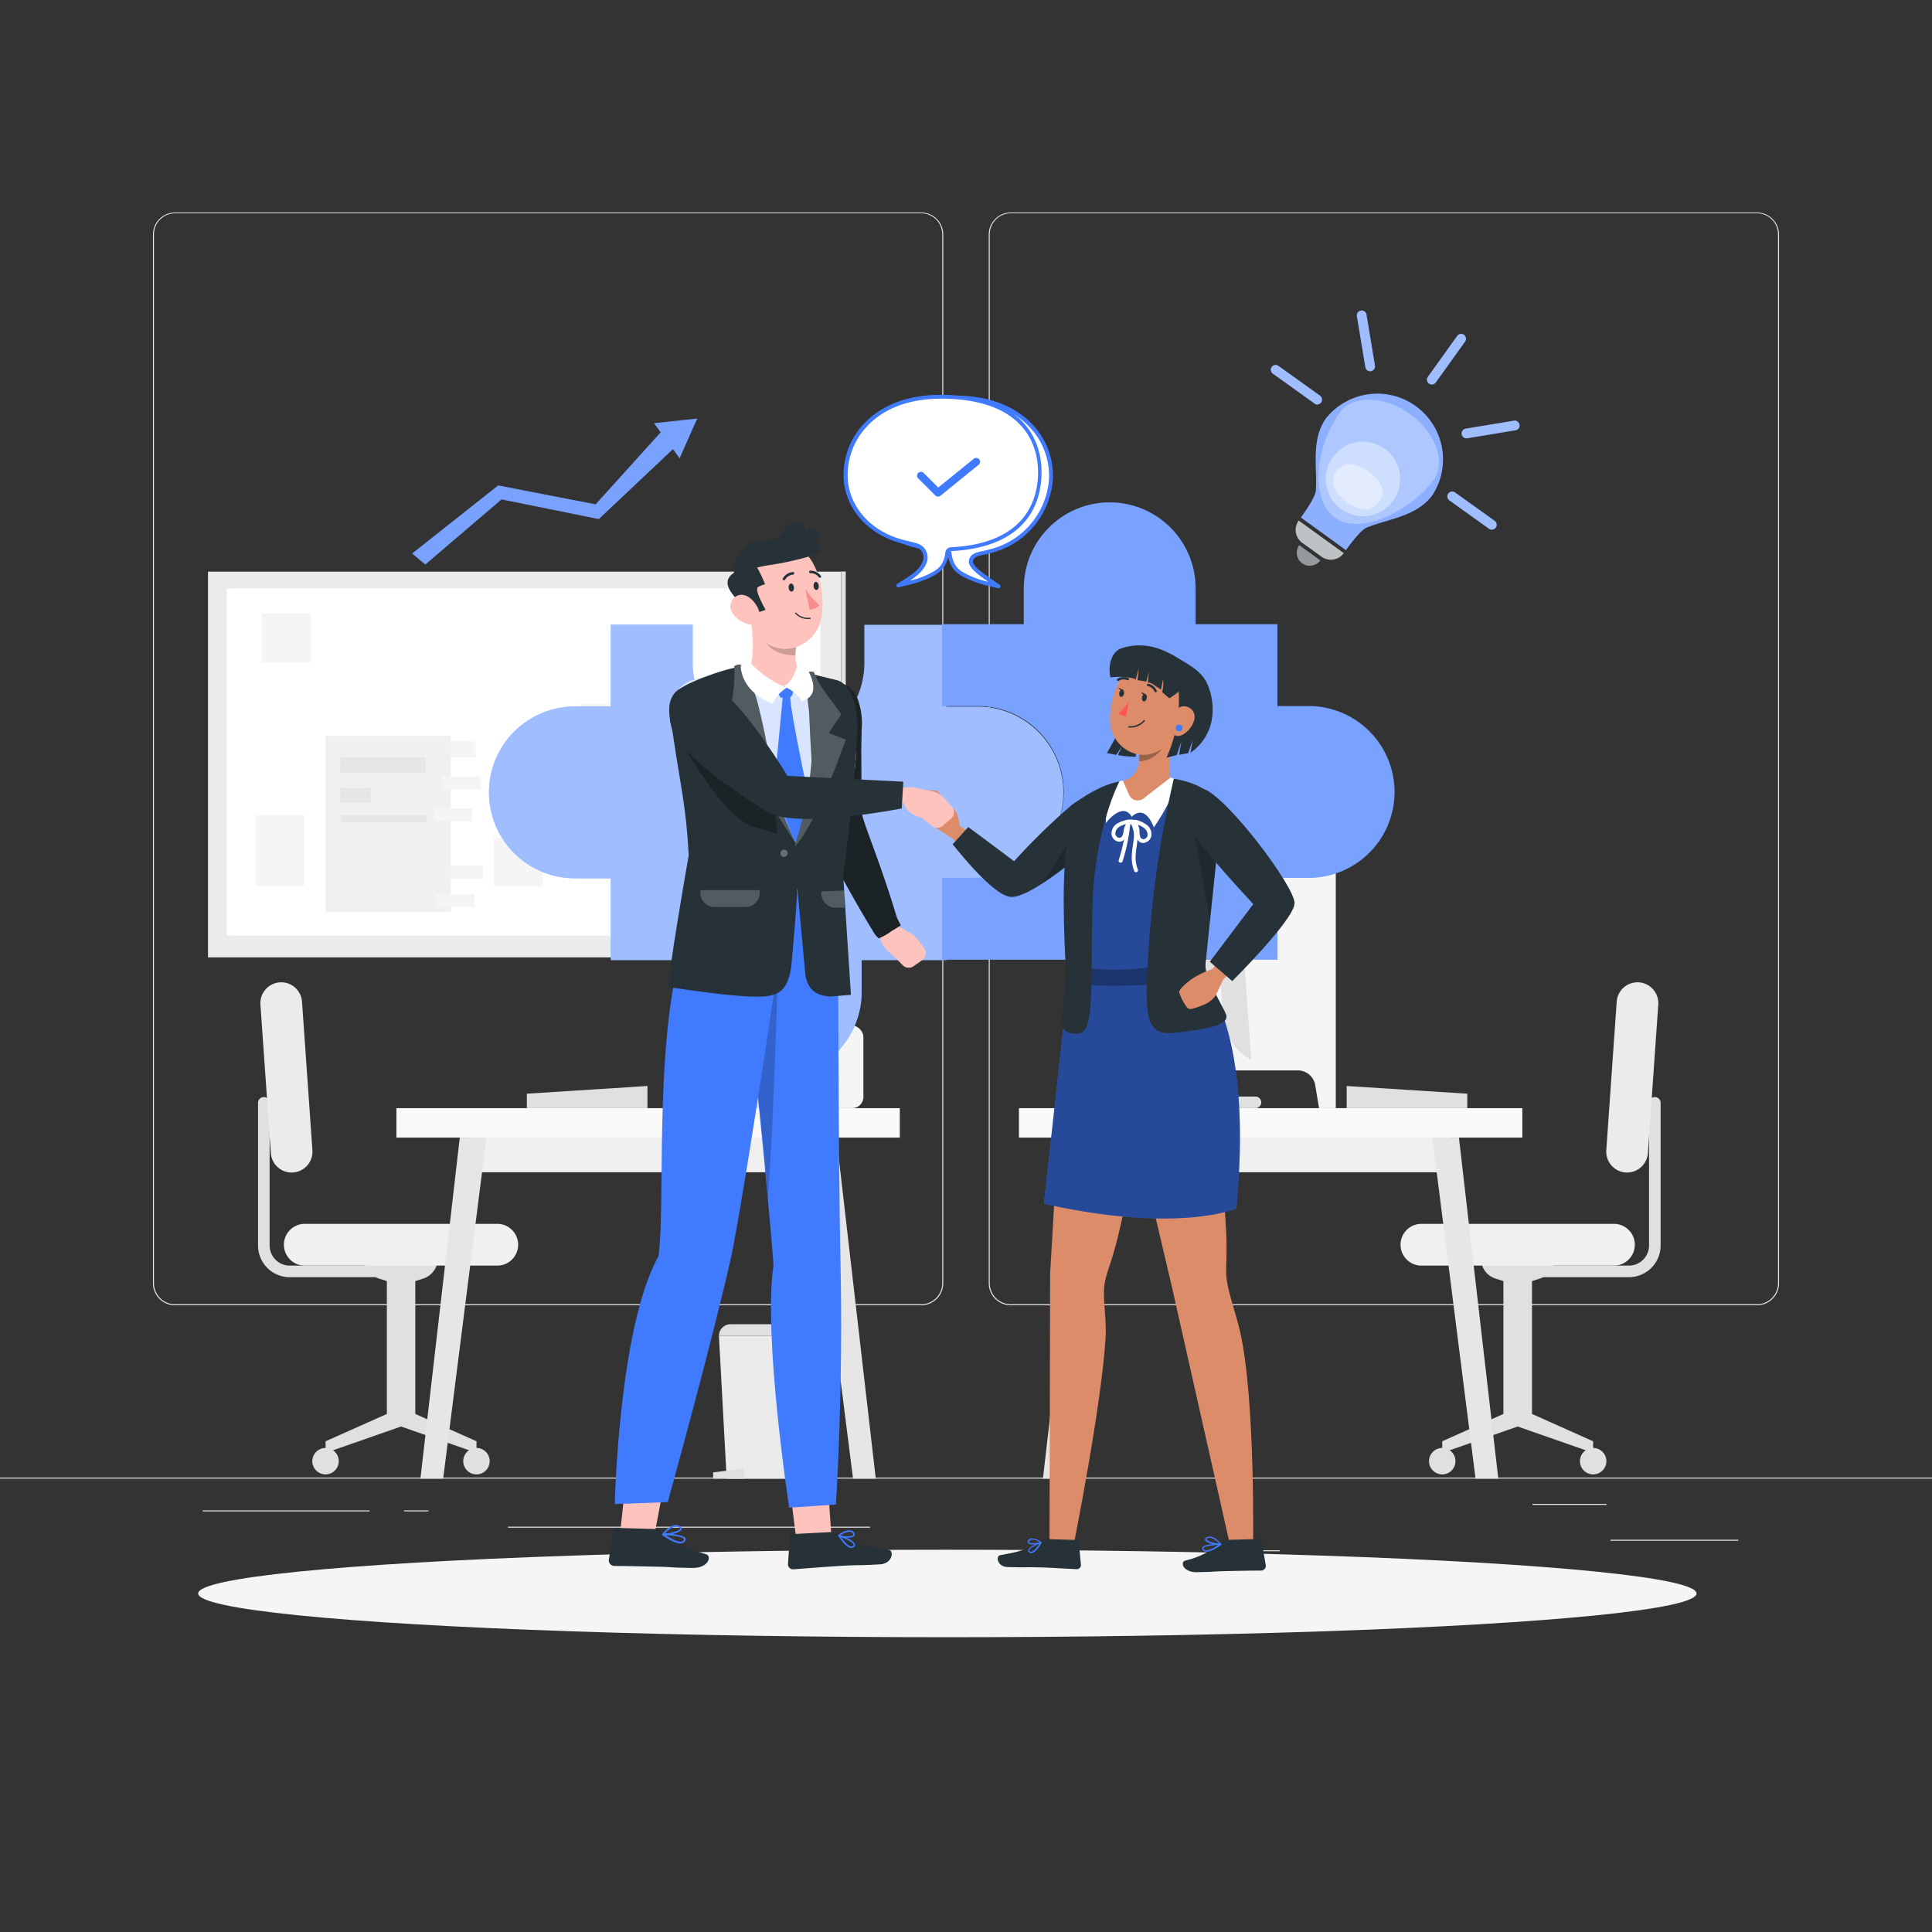 <svg xmlns="http://www.w3.org/2000/svg" viewBox="0 0 500 500"><rect x="0" y="0" width="500" height="500" fill="#333333" stroke="none"/><g id="freepik--background-complete--inject-804"><rect x="416.78" y="398.49" width="33.12" height="0.25" style="fill:#ebebeb"></rect><rect x="322.53" y="401.21" width="8.69" height="0.25" style="fill:#ebebeb"></rect><rect x="396.59" y="389.21" width="19.19" height="0.25" style="fill:#ebebeb"></rect><rect x="52.46" y="390.89" width="43.19" height="0.25" style="fill:#ebebeb"></rect><rect x="104.56" y="390.89" width="6.33" height="0.25" style="fill:#ebebeb"></rect><rect x="131.47" y="395.11" width="93.68" height="0.25" style="fill:#ebebeb"></rect><path d="M238.4,337.8H45.3a5.71,5.71,0,0,1-5.71-5.71V60.66A5.71,5.71,0,0,1,45.3,55H238.4a5.71,5.71,0,0,1,5.71,5.71V332.09A5.71,5.71,0,0,1,238.4,337.8ZM45.3,55.2a5.47,5.47,0,0,0-5.46,5.46V332.09a5.47,5.47,0,0,0,5.46,5.46H238.4a5.47,5.47,0,0,0,5.46-5.46V60.66a5.47,5.47,0,0,0-5.46-5.46Z" style="fill:#ebebeb"></path><path d="M454.7,337.8H261.6a5.71,5.71,0,0,1-5.71-5.71V60.66A5.71,5.71,0,0,1,261.6,55H454.7a5.71,5.71,0,0,1,5.71,5.71V332.09A5.71,5.71,0,0,1,454.7,337.8ZM261.6,55.2a5.47,5.47,0,0,0-5.46,5.46V332.09a5.47,5.47,0,0,0,5.46,5.46H454.7a5.47,5.47,0,0,0,5.46-5.46V60.66a5.47,5.47,0,0,0-5.46-5.46Z" style="fill:#ebebeb"></path><rect y="382.4" width="500" height="0.25" style="fill:#ebebeb"></rect><path d="M396.3,330.54h25.25a8.21,8.21,0,0,0,8.22-8.21V285.42a1.5,1.5,0,0,0-1.5-1.5h0a1.5,1.5,0,0,0-1.5,1.5v36.91a5.22,5.22,0,0,1-5.22,5.21H396.3Z" style="fill:#e0e0e0"></path><path d="M389.08,365.93V331.55l-2-.64a5.45,5.45,0,0,1-3.82-5.2H402.3a5.45,5.45,0,0,1-3.82,5.2l-2,.64v34.38L412.3,373v3l-19.53-6.82L373.25,376v-3Z" style="fill:#e0e0e0"></path><path d="M367.87,327.54h49.81a5.41,5.41,0,0,0,5.41-5.4h0a5.41,5.41,0,0,0-5.41-5.41H367.87a5.41,5.41,0,0,0-5.41,5.41h0A5.41,5.41,0,0,0,367.87,327.54Z" style="fill:#f0f0f0"></path><path d="M426.47,298.41,429.16,260a5.41,5.41,0,0,0-5-5.77h0a5.4,5.4,0,0,0-5.76,5l-2.69,38.44a5.4,5.4,0,0,0,5,5.77h0A5.41,5.41,0,0,0,426.47,298.41Z" style="fill:#ebebeb"></path><path d="M408.89,378.15a3.42,3.42,0,1,0,3.41-3.42A3.42,3.42,0,0,0,408.89,378.15Z" style="fill:#e0e0e0"></path><path d="M369.83,378.15a3.42,3.42,0,1,0,3.42-3.42A3.42,3.42,0,0,0,369.83,378.15Z" style="fill:#e0e0e0"></path><path d="M100.26,330.54H75a8.21,8.21,0,0,1-8.22-8.21V285.42a1.5,1.5,0,0,1,1.5-1.5h0a1.5,1.5,0,0,1,1.5,1.5v36.91A5.22,5.22,0,0,0,75,327.54h25.25Z" style="fill:#e0e0e0"></path><path d="M107.48,365.93V331.55l2-.64a5.45,5.45,0,0,0,3.82-5.2h-19a5.45,5.45,0,0,0,3.82,5.2l2,.64v34.38L84.26,373v3l19.53-6.82L123.32,376v-3Z" style="fill:#e0e0e0"></path><path d="M128.69,327.54H78.88a5.41,5.41,0,0,1-5.41-5.4h0a5.41,5.41,0,0,1,5.41-5.41h49.81a5.41,5.41,0,0,1,5.41,5.41h0A5.41,5.41,0,0,1,128.69,327.54Z" style="fill:#f0f0f0"></path><path d="M70.09,298.41,67.4,260a5.41,5.41,0,0,1,5-5.77h0a5.4,5.4,0,0,1,5.76,5l2.69,38.44a5.4,5.4,0,0,1-5,5.77h0A5.41,5.41,0,0,1,70.09,298.41Z" style="fill:#ebebeb"></path><path d="M87.67,378.15a3.42,3.42,0,1,1-3.41-3.42A3.42,3.42,0,0,1,87.67,378.15Z" style="fill:#e0e0e0"></path><path d="M126.73,378.15a3.42,3.42,0,1,1-3.41-3.42A3.42,3.42,0,0,1,126.73,378.15Z" style="fill:#e0e0e0"></path><polygon points="207.57 382.69 188.06 382.69 186.06 345.71 209.57 345.71 207.57 382.69" style="fill:#ebebeb"></polygon><polygon points="192.56 382.69 184.56 382.69 184.56 381.05 192.56 380.05 192.56 382.69" style="fill:#e0e0e0"></polygon><path d="M189,342.71h17.56a3,3,0,0,1,3,3v0a0,0,0,0,1,0,0H186.06a0,0,0,0,1,0,0v0a3,3,0,0,1,3-3Z" style="fill:#e0e0e0"></path><polygon points="167.56 286.79 136.35 286.79 136.35 283.05 167.56 281.05 167.56 286.79" style="fill:#e0e0e0"></polygon><rect x="121.4" y="290.6" width="92.33" height="12.78" style="fill:#f0f0f0"></rect><rect x="102.59" y="286.79" width="130.28" height="7.62" style="fill:#fafafa"></rect><polygon points="220.77 382.69 226.65 382.69 216.47 294.41 209.57 294.41 220.77 382.69" style="fill:#e6e6e6"></polygon><polygon points="125.89 294.41 118.99 294.41 108.8 382.69 114.69 382.69 125.89 294.41" style="fill:#e6e6e6"></polygon><path d="M199.18,284.89q-4-19.87-8-39.74c-.39-1.9-3.28-1.09-2.9.79l7.62,37.85H179.4a1.5,1.5,0,0,0,0,3h18.33A1.53,1.53,0,0,0,199.18,284.89Z" style="fill:#e0e0e0"></path><path d="M180.5,274.23h0l5.14-73.49h0a13.65,13.65,0,0,1,5.67,12.06l-3.51,50.28A13.67,13.67,0,0,1,180.5,274.23Z" style="fill:#fafafa"></path><rect x="209.29" y="265.43" width="14.16" height="21.36" rx="2.9" style="fill:#f5f5f5"></rect><path d="M214.89,257.47c-2.21,0-4,.55-4,1.23s1.8-.24,4-.24c.29,0,.57,0,.85,0v4.85H217v-4.66c1.14.22,1.89.44,1.89,0C218.89,258,217.1,257.47,214.89,257.47Z" style="fill:#e0e0e0"></path><rect x="214.11" y="261.77" width="4.51" height="4.51" style="fill:#f0f0f0"></rect><rect x="282.83" y="290.6" width="92.33" height="12.78" transform="translate(657.99 593.98) rotate(180)" style="fill:#f0f0f0"></rect><rect x="263.69" y="286.79" width="130.28" height="7.62" transform="translate(657.67 581.2) rotate(180)" style="fill:#fafafa"></rect><polygon points="275.79 382.69 269.91 382.69 280.09 294.41 286.99 294.41 275.79 382.69" style="fill:#e6e6e6"></polygon><polygon points="370.68 294.41 377.57 294.41 387.76 382.69 381.87 382.69 370.68 294.41" style="fill:#e6e6e6"></polygon><polygon points="348.52 286.79 379.73 286.79 379.73 283.05 348.52 281.05 348.52 286.79" style="fill:#e0e0e0"></polygon><path d="M285.73,219.71v67.08h4.33l1-6a4.54,4.54,0,0,1,4.47-3.76H335.9a4.54,4.54,0,0,1,4.47,3.76l1,6h4.33V219.71Z" style="fill:#f5f5f5"></path><path d="M305.13,284.89q4-19.87,8-39.74c.39-1.9,3.28-1.09,2.9.79l-7.62,37.85h16.5a1.5,1.5,0,0,1,0,3H306.58A1.53,1.53,0,0,1,305.13,284.89Z" style="fill:#e0e0e0"></path><path d="M323.81,274.23h0l-5.14-73.49h0A13.65,13.65,0,0,0,313,212.8l3.51,50.28A13.65,13.65,0,0,0,323.81,274.23Z" style="fill:#e0e0e0"></path><rect x="53.83" y="147.94" width="163.83" height="99.83" style="fill:#ebebeb"></rect><rect x="217.68" y="147.9" width="1.2" height="99.83" style="fill:#e0e0e0"></rect><rect x="58.79" y="152.27" width="0.99" height="89.83" style="fill:#e0e0e0"></rect><rect x="58.69" y="152.27" width="153.63" height="89.83" style="fill:#fff"></rect><rect x="115.96" y="188.99" width="4.28" height="9.98" transform="translate(-75.88 312.08) rotate(-90)" style="fill:#f5f5f5"></rect><rect x="118.38" y="220.72" width="3.33" height="9.98" transform="translate(-105.66 345.76) rotate(-90)" style="fill:#f5f5f5"></rect><rect x="84.26" y="190.44" width="32.42" height="45.56" style="fill:#f0f0f0"></rect><rect x="116.15" y="228.09" width="3.33" height="9.98" transform="translate(-115.27 350.89) rotate(-90)" style="fill:#f5f5f5"></rect><rect x="117.81" y="197.63" width="3.33" height="9.98" transform="translate(-83.15 322.09) rotate(-90)" style="fill:#f5f5f5"></rect><rect x="115.62" y="205.9" width="3.33" height="9.98" transform="translate(-93.61 328.17) rotate(-90)" style="fill:#f5f5f5"></rect><rect x="88.08" y="196.04" width="22.1" height="3.92" style="fill:#e6e6e6"></rect><polygon points="110.53 212.79 88.43 212.79 88.08 211.01 110.17 211.01 110.53 212.79" style="fill:#e6e6e6"></polygon><rect x="88.08" y="203.88" width="7.84" height="3.92" style="fill:#e6e6e6"></rect><rect x="150.03" y="182.21" width="12.66" height="18.18" style="fill:#f5f5f5"></rect><rect x="66.09" y="211.02" width="12.66" height="18.18" style="fill:#f5f5f5"></rect><rect x="67.81" y="158.78" width="12.66" height="12.66" style="fill:#f5f5f5"></rect><rect x="127.83" y="216.82" width="12.66" height="12.66" style="fill:#f5f5f5"></rect><rect x="170.25" y="183.78" width="32.42" height="45.56" style="fill:#f5f5f5"></rect><rect x="174.69" y="190.37" width="23.29" height="0.5" style="fill:#e0e0e0"></rect><rect x="186.08" y="190.86" width="0.5" height="33.74" style="fill:#e0e0e0"></rect><rect x="196.78" y="190.86" width="0.5" height="33.74" style="fill:#e0e0e0"></rect><rect x="176.58" y="190.86" width="0.5" height="33.74" style="fill:#e0e0e0"></rect><rect x="174.91" y="190.86" width="0.5" height="33.74" style="fill:#e0e0e0"></rect><rect x="175.16" y="192.64" width="21.62" height="0.5" style="fill:#e0e0e0"></rect></g><g id="freepik--Shadow--inject-804"><ellipse id="freepik--path--inject-804" cx="245.18" cy="412.39" rx="193.89" ry="11.32" style="fill:#f5f5f5"></ellipse></g><g id="freepik--Puzzle--inject-804"><path d="M275.2,205.07A22.23,22.23,0,0,1,253,227.3h-8.08v21.18H223v8.69a22.23,22.23,0,0,1-44.45,0v-8.69H158.08V227.3h-9.3a22.23,22.23,0,1,1,0-44.46h9.3V161.66h21.18V171a22.23,22.23,0,1,0,44.45,0v-9.3h21.18v21.18H253A22.23,22.23,0,0,1,275.2,205.07Z" style="fill:#407BFF"></path><g style="opacity:0.5"><path d="M275.2,205.07A22.23,22.23,0,0,1,253,227.3h-8.08v21.18H223v8.69a22.23,22.23,0,0,1-44.45,0v-8.69H158.08V227.3h-9.3a22.23,22.23,0,1,1,0-44.46h9.3V161.66h21.18V171a22.23,22.23,0,1,0,44.45,0v-9.3h21.18v21.18H253A22.23,22.23,0,0,1,275.2,205.07Z" style="fill:#fff"></path></g><path d="M253.08,227.19h-9.3v21.18H330.6V227.19h8.07a22.23,22.23,0,0,0,0-44.46H330.6V161.55H309.42v-9.3a22.23,22.23,0,0,0-44.46,0v9.3H243.78v21.18h9.3a22.23,22.23,0,0,1,0,44.46Z" style="fill:#407BFF"></path><g style="opacity:0.3"><path d="M253.08,227.19h-9.3v21.18H330.6V227.19h8.07a22.23,22.23,0,0,0,0-44.46H330.6V161.55H309.42v-9.3a22.23,22.23,0,0,0-44.46,0v9.3H243.78v21.18h9.3a22.23,22.23,0,0,1,0,44.46Z" style="fill:#fff"></path></g></g><g id="freepik--speech-bubbles--inject-804"><path d="M258.38,151.73l-1.87-.47a28.1,28.1,0,0,1-5.85-1.89l-.25-.12c-1.84-.89-4.14-2-4.63-5.87a1.05,1.05,0,0,0-.89-1c-17.14-.83-23.11-9.9-23.12-20,0-9.9,6.51-19.25,25-19.47,17.14-.21,25.72,10.34,25.2,21.21-.34,6.94-5.78,16.45-16.13,18.61-1.27.43-3.53.51-4.32,1.65a1.72,1.72,0,0,0,0,1.85,6.77,6.77,0,0,0,1.35,1.51C254.71,149.32,258.38,151.73,258.38,151.73Z" style="fill:#fff"></path><path d="M258.38,152.23l-.12,0-1.87-.46a28.87,28.87,0,0,1-5.95-1.93l-.24-.12c-1.85-.89-4.39-2.11-4.91-6.26,0-.09-.09-.58-.43-.6-20.51-1-23.58-13.25-23.59-20.46,0-5.91,2.47-19.69,25.5-20,10.87-.11,17,3.88,20.28,7.28a19.3,19.3,0,0,1,5.43,14.46A21.2,21.2,0,0,1,256,143.22a9.91,9.91,0,0,1-1.28.32c-1.07.22-2.28.47-2.73,1.13a1.2,1.2,0,0,0,0,1.29,6.37,6.37,0,0,0,1.25,1.4c1.79,1.54,5.42,3.92,5.46,3.95a.49.49,0,0,1,.18.61A.5.5,0,0,1,258.38,152.23ZM247.29,103.4h-.51c-22.14.27-24.52,13.35-24.51,19,0,6.86,2.95,18.51,22.64,19.46a1.53,1.53,0,0,1,1.37,1.48c.46,3.6,2.52,4.6,4.35,5.48l.25.12a24.33,24.33,0,0,0,4.92,1.65c-1.11-.77-2.38-1.7-3.25-2.45a7.15,7.15,0,0,1-1.44-1.63,2.16,2.16,0,0,1,0-2.39c.67-1,2.09-1.28,3.35-1.54.45-.1.89-.19,1.22-.3a20.19,20.19,0,0,0,15.79-18.16,18.29,18.29,0,0,0-5.15-13.72C263.24,107.18,257.44,103.4,247.29,103.4Z" style="fill:#407BFF"></path><path d="M238,147.53c1.19-1.35,1.75-2.7,1.45-3.94-.62-2.61-2.93-2.57-4.42-3.07-10.35-2.17-15.79-9.67-16.13-16.61-.52-10.87,8.06-21.43,25.2-21.22,18.5.23,25,9.58,25,19.47,0,10.07-6,19.14-23.12,20-.57,0-.83.55-.9,1-.48,3.87-2.78,5-4.62,5.87l-.25.12a28.7,28.7,0,0,1-5.85,1.89l-1.87.46S236.37,149.35,238,147.53Z" style="fill:#fff"></path><path d="M232.46,152a.5.5,0,0,1-.47-.31.5.5,0,0,1,.22-.62s3.86-2.15,5.38-3.88c1.13-1.3,1.58-2.47,1.34-3.49-.43-1.81-1.74-2.12-3.12-2.45-.34-.08-.68-.16-1-.26-10.9-2.28-16.14-10.22-16.47-17.06a19.33,19.33,0,0,1,5.43-14.47c3.28-3.39,9.41-7.42,20.28-7.28,23,.29,25.51,14.06,25.5,20,0,7.21-3.08,19.47-23.59,20.46-.34,0-.42.5-.43.6-.52,4.14-3.06,5.37-4.91,6.26l-.24.12a29.49,29.49,0,0,1-6,1.93l-1.88.46Zm11.09-48.82c-10.16,0-16,3.78-19,7a18.29,18.29,0,0,0-5.15,13.72c.31,6.46,5.3,14,15.73,16.14.33.11.64.18,1,.26,1.38.33,3.28.78,3.85,3.18.32,1.36-.2,2.83-1.56,4.39h0a16.45,16.45,0,0,1-2.92,2.41,23.89,23.89,0,0,0,4.54-1.56l.25-.12c1.82-.88,3.89-1.88,4.35-5.48a1.51,1.51,0,0,1,1.37-1.48c19.68-.95,22.63-12.6,22.64-19.47,0-5.61-2.37-18.69-24.52-19ZM238,147.53h0Z" style="fill:#407BFF"></path><polyline points="238.39 123.15 242.75 127.51 252.6 119.53" style="fill:#fff"></polyline><path d="M242.75,128.51a1,1,0,0,1-.71-.29l-4.36-4.36a1,1,0,1,1,1.41-1.41l3.73,3.72,9.15-7.41a1,1,0,1,1,1.26,1.55l-9.85,8A1,1,0,0,1,242.75,128.51Z" style="fill:#407BFF"></path></g><g id="freepik--light-bulb--inject-804"><path d="M370.12,99.43a1.27,1.27,0,0,0,1.46-.45l7.58-10.58a1.24,1.24,0,0,0-.29-1.75,1.26,1.26,0,0,0-1.75.29l-7.58,10.58a1.24,1.24,0,0,0,.29,1.75A1.18,1.18,0,0,0,370.12,99.43Z" style="fill:#407BFF"></path><path d="M379.08,113.36a1.26,1.26,0,0,0,.64.06l12.57-2.08a1.26,1.26,0,0,0-.41-2.48l-12.57,2.08a1.26,1.26,0,0,0-.23,2.42Z" style="fill:#407BFF"></path><path d="M340.46,104.61a1.26,1.26,0,0,0,1.17-2.2l-10.9-7.81a1.25,1.25,0,0,0-1.46,2l10.9,7.81A1.18,1.18,0,0,0,340.46,104.61Z" style="fill:#407BFF"></path><path d="M385.64,137a1.26,1.26,0,0,0,1.18-2.2l-10.25-7.35a1.26,1.26,0,1,0-1.47,2.05l10.25,7.34A1.4,1.4,0,0,0,385.64,137Z" style="fill:#407BFF"></path><path d="M354.15,96a1.26,1.26,0,0,0,1.68-1.38l-2.17-13.11a1.26,1.26,0,1,0-2.48.41L353.35,95A1.25,1.25,0,0,0,354.15,96Z" style="fill:#407BFF"></path><g style="opacity:0.5"><path d="M370.12,99.43a1.27,1.27,0,0,0,1.46-.45l7.58-10.58a1.24,1.24,0,0,0-.29-1.75,1.26,1.26,0,0,0-1.75.29l-7.58,10.58a1.24,1.24,0,0,0,.29,1.75A1.18,1.18,0,0,0,370.12,99.43Z" style="fill:#fff"></path><path d="M379.08,113.36a1.26,1.26,0,0,0,.64.06l12.57-2.08a1.26,1.26,0,0,0-.41-2.48l-12.57,2.08a1.26,1.26,0,0,0-.23,2.42Z" style="fill:#fff"></path><path d="M340.46,104.61a1.26,1.26,0,0,0,1.17-2.2l-10.9-7.81a1.25,1.25,0,0,0-1.46,2l10.9,7.81A1.18,1.18,0,0,0,340.46,104.61Z" style="fill:#fff"></path><path d="M385.64,137a1.26,1.26,0,0,0,1.18-2.2l-10.25-7.35a1.26,1.26,0,1,0-1.47,2.05l10.25,7.34A1.4,1.4,0,0,0,385.64,137Z" style="fill:#fff"></path><path d="M354.15,96a1.26,1.26,0,0,0,1.68-1.38l-2.17-13.11a1.26,1.26,0,1,0-2.48.41L353.35,95A1.25,1.25,0,0,0,354.15,96Z" style="fill:#fff"></path></g><path d="M343.23,108.19a17,17,0,0,1,27.5,19.91c-4,5.51-11.07,6.06-17,8.42-1.84.73-5.4,5.85-5.4,5.85l-11.66-8.45s3.75-5,3.87-6.95C340.93,120.6,339.24,113.7,343.23,108.19Z" style="fill:#407BFF"></path><path d="M343.23,108.19a17,17,0,0,1,27.5,19.91c-4,5.51-11.07,6.06-17,8.42-1.84.73-5.4,5.85-5.4,5.85l-11.66-8.45s3.75-5,3.87-6.95C340.93,120.6,339.24,113.7,343.23,108.19Z" style="fill:#fff;opacity:0.4"></path><path d="M337,140.47l5,3.6a4.13,4.13,0,0,0,5.77-.92h0l-11.67-8.44h0A4.14,4.14,0,0,0,337,140.47Z" style="fill:#263238"></path><path d="M337,145.78h0a3.37,3.37,0,0,0,4.7-.75h0l-5.45-3.95h0A3.37,3.37,0,0,0,337,145.78Z" style="fill:#263238"></path><path d="M337,145.78h0a3.37,3.37,0,0,0,4.7-.75h0l-5.45-3.95h0A3.37,3.37,0,0,0,337,145.78Z" style="fill:#fff;opacity:0.5"></path><g style="opacity:0.7"><path d="M337,140.47l5,3.6a4.13,4.13,0,0,0,5.77-.92h0l-11.67-8.44h0A4.14,4.14,0,0,0,337,140.47Z" style="fill:#fff"></path></g><path d="M346.7,106.81c-6.23,8.69-7.84,22.43-1.13,27.23s20-2.3,25.42-9.82c3.32-4.63.58-12.29-6.13-17.09S350,102.18,346.7,106.81Z" style="fill:#fff;opacity:0.3"></path><path d="M344.91,118.33a9.63,9.63,0,1,0,13.43-2.21A9.63,9.63,0,0,0,344.91,118.33Z" style="fill:#fff;opacity:0.4"></path><path d="M345.89,122c-2.18,3-.38,5.72,2.66,7.9s6.15,3,8.33,0,.34-5.68-2.69-7.86S348.06,119,345.89,122Z" style="fill:#fff;opacity:0.4"></path></g><g id="freepik--Arrow--inject-804"><polygon points="106.66 143.25 110.07 146.09 129.79 129.24 154.97 134.33 174.16 116.23 175.88 118.59 180.43 108.33 169.27 109.52 170.99 111.88 154.15 130.53 128.94 125.63 106.66 143.25" style="fill:#407BFF"></polygon><g style="opacity:0.3"><polygon points="106.66 143.25 110.07 146.09 129.79 129.24 154.97 134.33 174.16 116.23 175.88 118.59 180.43 108.33 169.27 109.52 170.99 111.88 154.15 130.53 128.94 125.63 106.66 143.25" style="fill:#fff"></polygon></g></g><g id="freepik--character-2--inject-804"><path d="M293.1,290.72c.58,9.06-1.66,20.72-3.8,29.41-1.77,7.18-3,9.16-3.47,12.34-.51,3.62.59,9,.31,13.55-1.07,18-8.39,54.4-8.39,54.4l-6.14-.39.16-70.47,4-68.28L300,267.74C302.42,281,293.1,290.72,293.1,290.72Z" style="fill:#dd8c6a"></path><path d="M324.28,401.67l-5.58-.16-15.49-68.8-15.66-66.57,25.11-.75c6,12-.09,24-.09,24,3.13,8.53,4.32,20.34,4.75,29.29.36,7.38-.29,9.64.19,12.81.56,3.62,2.32,8.43,3.37,12.9C325,362.13,324.28,401.67,324.28,401.67Z" style="fill:#dd8c6a"></path><path d="M242.5,204.59l2.92,3.84c2.91.9,2.85,5.23,2.85,5.23.63.49,6.55,4.23,7.93,5.44l-3.49,3.76c-1.51-2.31-6.76-6.22-6.76-6.22s-7.14-4.37-8.31-5.93.78-6.2.78-6.2Z" style="fill:#dd8c6a"></path><path d="M250.58,214.05c4.79,3.49,11.86,8.84,11.86,8.84A167.47,167.47,0,0,1,274.34,211a33.68,33.68,0,0,1,8.75-6l-1.23,14.39c-3.79,3.26-15.67,13.12-20.31,12.72-3.83-.33-10.94-8.54-15-13.62Z" style="fill:#263238"></path><path d="M270.15,228.31c2.53-4.27,9.47-15.48,9.47-15.48l1.66,3.77-1.12,4.14C278.4,222.22,272.69,226.46,270.15,228.31Z" style="opacity:0.2"></path><path d="M315.71,212.28a298.58,298.58,0,0,1-5.66,39.2s14.65,12,9.9,61.29c0,0-14.82,6.56-49.8-1.24l6.65-60.27s-1.54-39.17,2.62-43.54c3.68-3.88,19.73-9,32-2.92A7.73,7.73,0,0,1,315.71,212.28Z" style="fill:#407BFF"></path><path d="M315.71,212.28a298.58,298.58,0,0,1-5.66,39.2s14.65,12,9.9,61.29c0,0-14.82,6.56-49.8-1.24l6.65-60.27s-1.54-39.17,2.62-43.54c3.68-3.88,19.73-9,32-2.92A7.73,7.73,0,0,1,315.71,212.28Z" style="opacity:0.4"></path><path d="M298.68,250.16s-10.73,1.86-18.27,0v4.6s5.61.81,18.27,0Z" style="opacity:0.3"></path><path d="M304.92,188c-1.42,4-3.27,11.15-1.75,15.26a2.24,2.24,0,0,1-.87,2.67c-3.09,2.23-8.12,4-11.9,3.63-4.85-.53-3.59-4-2.35-5.85.33-.5.85-1.21,1.44-1.32,4.77-.81,5.68-4.39,5.31-8Z" style="fill:#dd8c6a"></path><path d="M300.8,190.61l-6,3.75a14.77,14.77,0,0,1,0,2.66,7.38,7.38,0,0,0,6-3.41C301.5,192.34,301.29,190.84,300.8,190.61Z" style="opacity:0.3;isolation:isolate"></path><path d="M289.17,190.05l-2.71,4.87c.84.07,1.6.35,2.44.42.42-.66.92-1.31,1.34-2-.16.68-.71,1.41-.88,2.08a26.13,26.13,0,0,0,4.52.43,1.73,1.73,0,0,0-.11-1.37,8.39,8.39,0,0,0-4-4.14Z" style="fill:#263238"></path><path d="M306.81,181.43c-1.75,6.23-2.46,10-6.35,12.52-5.85,3.84-13-.75-13.17-7.37-.13-6,2.76-15.16,9.48-16.33A8.83,8.83,0,0,1,307,177.36,9,9,0,0,1,306.81,181.43Z" style="fill:#dd8c6a"></path><path d="M292.2,181.43a15.43,15.43,0,0,1-2.7,3.17,2.5,2.5,0,0,0,1.92.77Z" style="fill:#ff5652"></path><path d="M299.05,179.14a.38.38,0,0,0,.15,0,.32.32,0,0,0,.15-.41,3.09,3.09,0,0,0-2.19-1.78.31.31,0,0,0-.35.26.31.31,0,0,0,.26.35h0a2.48,2.48,0,0,1,1.72,1.43A.3.3,0,0,0,299.05,179.14Z" style="fill:#263238"></path><path d="M289.22,176.2a.29.29,0,0,0,.3,0,2.43,2.43,0,0,1,2.21-.17.31.31,0,0,0,.41-.14.3.3,0,0,0-.13-.41,3.09,3.09,0,0,0-2.82.18.3.3,0,0,0-.12.41h0A.37.37,0,0,0,289.22,176.2Z" style="fill:#263238"></path><path d="M302.94,201.22l-7,5.42a2.45,2.45,0,0,1-3.77-1L290.58,202l-1.86.48a1.17,1.17,0,0,0-.87.88c-.37,1.71-1.73,5.89-1.65,9.64,0,0,4.29-5.74,6.71-1.61,0,0,3.16-3.73,5.71,2.72a54.23,54.23,0,0,0,4.32-7.39c1.31-3.06,2.19-4.72,2.19-4.72Z" style="fill:#fff"></path><path d="M303.78,201.53a277.49,277.49,0,0,0-6.25,40.24c-1.41,20.28-1.7,26.41,6.32,25.53s14.59-1.89,13.42-4.81S311.73,253,312,249.65s3.06-29.46,3.38-33.41S318.08,204,303.78,201.53Z" style="fill:#263238"></path><path d="M305.15,256.76c-.1-.54,1.82-2.49,4-3.85a23.5,23.5,0,0,1,4.6-2.11s4.48-5.27,5.72-6.7l3.46,3a89.71,89.71,0,0,0-6.43,6.56l-1.86,3.93a6.88,6.88,0,0,1-2.61,2.22,20.44,20.44,0,0,1-3.65,1.29,1.17,1.17,0,0,1-1.29-.51A14.35,14.35,0,0,1,305.15,256.76Z" style="fill:#dd8c6a"></path><path d="M289.71,202.21s-6.57,12.36-7,33,.47,31.58-3.35,32.21-4.67-2-4.67-2,1.13-11.2,1.13-13.93-1.2-19.26,0-31.07,0-11.09,2-12.41S284.35,203.3,289.71,202.21Z" style="fill:#263238"></path><path d="M313.15,238.49l-3.94-22.61s3.25,3.31,5.66,5.85C314.41,226.35,313.73,232.87,313.15,238.49Z" style="opacity:0.2"></path><path d="M311.36,204.12s-2.67,6.81-2.15,11.76c.22,2.1,15.14,18.1,15.14,18.1L313.1,248.9l5.8,5s16-15.84,16.13-20.13S317.37,205.93,311.36,204.12Z" style="fill:#263238"></path><path d="M296.78,180.69c-.1.52-.46.88-.8.82s-.54-.54-.43-1.07.46-.88.8-.82S296.88,180.16,296.78,180.69Z" style="fill:#263238"></path><path d="M290.89,179.53c-.1.52-.46.89-.8.82s-.53-.54-.43-1.06.46-.89.8-.82S291,179,290.89,179.53Z" style="fill:#263238"></path><path d="M290.6,178.52l-1.18-.6S289.88,179,290.6,178.52Z" style="fill:#263238"></path><path d="M296.49,179.68l-1.18-.6S295.77,180.18,296.49,179.68Z" style="fill:#263238"></path><path d="M293.13,188.27a6.29,6.29,0,0,1-1,0,.16.16,0,0,1-.16-.18h0a.17.17,0,0,1,.17-.16A4.64,4.64,0,0,0,296,186.4a.16.16,0,0,1,.24,0,.17.17,0,0,1,0,.24A4.79,4.79,0,0,1,293.13,188.27Z" style="fill:#263238"></path><path d="M303.09,169.25a36.11,36.11,0,0,1-1.22,26.87c.87-.26,1.8-.46,2.66-.71.42-1.11.75-2.25,1.17-3.35-.14,1-.41,2.24-.55,3.29l2.35-.43c.41-1.07.75-2.27,1.16-3.34-.18.95-.38,2.28-.57,3.23a13.11,13.11,0,0,0,5.39-7.89,16.18,16.18,0,0,0-1.32-10.53C310.22,173,306.83,171.61,303.09,169.25Z" style="fill:#263238"></path><path d="M309,186.53a6.21,6.21,0,0,1-3,3.64c-1.91,1-3.32-.58-3.17-2.62.12-1.83,1.27-4.57,3.37-4.75A2.76,2.76,0,0,1,309,186.53Z" style="fill:#dd8c6a"></path><path d="M289.75,217.84a2,2,0,0,1-.88-.21,2.23,2.23,0,0,1-1.2-1.61,3,3,0,0,1,1.52-2.92,8,8,0,0,1,2.92-1h.12l.81,0a.51.51,0,0,1,.48.51.5.5,0,0,1-.49.49c-.49,0-1.08,1-1.2,1.81l0,.12a3.19,3.19,0,0,1-1.27,2.55A1.7,1.7,0,0,1,289.75,217.84Zm1.67-4.54a5.06,5.06,0,0,0-1.69.64,2.14,2.14,0,0,0-1.08,1.93,1.23,1.23,0,0,0,.67.86.78.78,0,0,0,.74,0c.52-.27.64-1.06.76-1.82l0-.12A4.16,4.16,0,0,1,291.42,213.3Z" style="fill:#fff"></path><path d="M295.86,218.17a1.69,1.69,0,0,1-.95-.29,3.13,3.13,0,0,1-1-2.67v-.12c0-.79-.52-1.86-1-1.93a.49.49,0,0,1-.43-.54.49.49,0,0,1,.52-.45l.81,0,.12,0a8.16,8.16,0,0,1,2.81,1.28,3,3,0,0,1,1.19,3.06,2.18,2.18,0,0,1-1.37,1.47A1.93,1.93,0,0,1,295.86,218.17Zm-1.36-4.71a4.26,4.26,0,0,1,.41,1.58v.13c0,.76.08,1.55.56,1.89a.82.82,0,0,0,.74.05,1.24,1.24,0,0,0,.76-.79,2.11,2.11,0,0,0-.86-2A5.46,5.46,0,0,0,294.5,213.46Z" style="fill:#fff"></path><path d="M290,223.24a.41.41,0,0,1-.16,0,.5.5,0,0,1-.32-.63,46.73,46.73,0,0,0,2-9.51.5.5,0,0,1,1,.1,48.27,48.27,0,0,1-2,9.72A.5.5,0,0,1,290,223.24Z" style="fill:#fff"></path><path d="M294,225.73a.5.5,0,0,1-.46-.31,9.72,9.72,0,0,1-.65-3.14,19.47,19.47,0,0,1,.27-3.26c.08-.54.16-1.08.21-1.62a6.57,6.57,0,0,0-.77-4.35.5.5,0,0,1,.83-.56,7.48,7.48,0,0,1,.93,5c-.05.56-.13,1.12-.21,1.67a18.21,18.21,0,0,0-.26,3.08,8.7,8.7,0,0,0,.58,2.81.51.51,0,0,1-.28.65A.58.58,0,0,1,294,225.73Z" style="fill:#fff"></path><path d="M302.61,180.72c-.54-.49-1.3-1.1-1.84-1.6a10.94,10.94,0,0,0,.26-3.32c-.25.88-.33,1.78-.58,2.66l-1.84-1.22a2.77,2.77,0,0,0-1.54-.62c.1-.91.14-1.84.25-2.75-.21.81-.45,1.71-.65,2.52-.72-.1-1.55-.27-2.26-.37.08-1,.2-1.92.29-2.89-.31.76-.53,2.06-.84,2.82l-.21-.29a17.11,17.11,0,0,0-6.26-.35c-.7-2.75.14-6.64,2.84-7.53,9.15-3.05,16.64,4.09,16.85,4.68C308.45,176.23,305.92,178.73,302.61,180.72Z" style="fill:#263238"></path><path d="M306,188.4a.87.87,0,1,1-.87-.87A.87.87,0,0,1,306,188.4Z" style="fill:#407BFF"></path><path d="M269.52,398.78c-4.83,2.65-5.37,2.7-10.7,3.71-1.17.22-.76,3,2,3.06,4.51.14,4.13,0,8,.08,3.28.08,7.23.36,9.84.47h.09a1.08,1.08,0,0,0,1-1.15l-.57-5.94a.54.54,0,0,0-.51-.47l-7.44-.21A3.31,3.31,0,0,0,269.52,398.78Z" style="fill:#263238"></path><path d="M269.55,399.23a.16.16,0,0,0,0-.16.15.15,0,0,0-.17,0c-.32.11-3.1,1.21-3.31,2.1a.53.53,0,0,0,.13.48h0a.92.92,0,0,0,.77.29c1-.11,2.05-1.7,2.6-2.64Zm-3.19,1.91c.2-.49,1.59-1.19,2.66-1.65-.79,1.26-1.58,2-2.12,2.09a.54.54,0,0,1-.5-.2.17.17,0,0,1-.06-.18Z" style="fill:#407BFF"></path><path d="M269.55,399.23l0,0a.14.14,0,0,0-.06-.15,4.47,4.47,0,0,0-2.59-.95,1.15,1.15,0,0,0-.79.47h0c-.25.35-.18.59-.06.73.49.61,2.61.37,3.41,0A.14.14,0,0,0,269.55,399.23Zm-3.26-.33.11-.12h0a.83.83,0,0,1,.57-.35,3.75,3.75,0,0,1,2.12.72c-.92.28-2.48.33-2.77,0,0,0-.07-.08,0-.2Zm0-.24" style="fill:#407BFF"></path><path d="M316.11,399.25a23.23,23.23,0,0,1-9.36,4.63c-1.42.4-.53,3,2.87,3,5.63-.09,3.39-.18,8.2-.29,4.11-.08,5.2-.11,8.46-.13h.11a1.23,1.23,0,0,0,1.2-1.3l-1.09-6.38a.63.63,0,0,0-.66-.48l-8.59.23C316.5,398.44,316.69,398.84,316.11,399.25Z" style="fill:#263238"></path><path d="M316.07,399.75a.15.15,0,0,0,0-.18.19.19,0,0,0-.16-.12c-.43,0-4.16.12-4.75,1a.49.49,0,0,0,0,.53h0a1.13,1.13,0,0,0,.79.57c1.18.24,3.1-1,4.16-1.77Zm-4.56.8c.43-.44,2.36-.66,3.81-.73-1.46,1-2.71,1.49-3.36,1.38a.7.7,0,0,1-.51-.38.18.18,0,0,1,0-.21Z" style="fill:#407BFF"></path><path d="M316.07,399.75l0,0a.15.15,0,0,0,0-.17c-.07-.05-1.32-1.68-2.66-1.89a1.6,1.6,0,0,0-1.12.2h0c-.45.27-.46.54-.38.72.32.78,2.92,1.31,4,1.24A.21.21,0,0,0,316.07,399.75Zm-3.71-1.51.13-.13h0a1.17,1.17,0,0,1,.82-.14,4.54,4.54,0,0,1,2.2,1.48c-1.21-.05-3.06-.54-3.25-1,0,0,0-.11.13-.22Zm.05-.25" style="fill:#407BFF"></path></g><g id="freepik--character-1--inject-804"><g id="freepik--character-2--inject-110--inject-804"><path d="M228.08,241.29c-1.41,2.78,3.28,6.19,3.28,6.19l2.22,2.27a2.18,2.18,0,0,0,2.9.28l2.19-1.56.07-.05a2.18,2.18,0,0,0,.45-3l-1.47-2a7.09,7.09,0,0,0-2.24-2L231.27,239Z" style="fill:#ffc3bd"></path><path d="M209.79,180.38a6.56,6.56,0,0,1,12.07.28l.14.35a18.49,18.49,0,0,1,1,7.63c-.06,2.55-.14,5.14-.1,7.61s0,11.39.08,13.81c.08,2.24,4.61,12.37,9,27a5.85,5.85,0,0,0,.33.82l.81,1.61s-1.21.77-2.45,1.51a14.22,14.22,0,0,1-3.27,1.84,7.24,7.24,0,0,1-1.59-2.08c-3.5-5.52-14.93-26-15.53-29-.59-2.78-1-12-1.26-14.8s-.46-5.53-.54-8.29a25.06,25.06,0,0,1,.16-4.15,14.64,14.64,0,0,1,1.15-4.15Z" style="fill:#263238"></path><path d="M209.79,180.38a6.56,6.56,0,0,1,12.07.28l.14.35a18.49,18.49,0,0,1,1,7.63c-.06,2.55-.14,5.14-.1,7.61s0,11.39.08,13.81c.08,2.24,4.61,12.37,9,27a5.85,5.85,0,0,0,.33.82l.81,1.61s-1.21.77-2.45,1.51a14.22,14.22,0,0,1-3.27,1.84,7.24,7.24,0,0,1-1.59-2.08c-3.5-5.52-14.93-26-15.53-29-.59-2.78-1-12-1.26-14.8s-.46-5.53-.54-8.29a25.06,25.06,0,0,1,.16-4.15,14.64,14.64,0,0,1,1.15-4.15Z" style="opacity:0.3"></path><path d="M173.88,183.83c1.71,19.7,8.25,30.8,7.37,46.54,0,0,35.5.7,36.72.7.52-29,4.66-26.79,3.39-45.15.22-6-3.21-9.75-6.68-10.35l-15.12-3.13-19.49,3.35A7.48,7.48,0,0,0,173.88,183.83Z" style="fill:#407BFF"></path><polygon points="201.76 364.2 206.36 400.55 215.32 399.91 212.9 364.2 201.76 364.2" style="fill:#ffc3bd"></polygon><path d="M217.5,325.71c.81,34.28-1.17,63.66-1.17,63.66l-12.09.82s-6.81-44.48-4.06-62.65c-.13-3.82-4.55-51.59-6.07-60.62-2.75-16.21-5.69-27.33-5.69-27.33L216.87,238S217,304.13,217.5,325.71Z" style="fill:#407BFF"></path><g style="opacity:0.2;isolation:isolate"><path d="M201.27,252.05s-.92,37.55-2.56,58.14c-.85-11.13-3.08-34.24-4.6-43.27Z"></path></g><polygon points="163.91 364.87 160.22 399.32 169.15 398.35 175.63 364.44 163.91 364.87" style="fill:#ffc3bd"></polygon><path d="M159.1,389.25l13.71-.5s11.68-42.09,16.61-64.33c4.78-24.79,13.7-86.66,13.7-86.66L180.33,236c-12.14,21.93-7.77,74.43-9.92,89.13C160.11,343.5,159.1,389.25,159.1,389.25Z" style="fill:#407BFF"></path><path d="M216.64,227H183.27s-5.48,19.31-5.43,19.12S217,248,217,248Z" style="fill:#407BFF"></path><path d="M217,397c5.92,3,6.57,3.06,13,4.08,1.42.23,1,3.59-2.27,3.77-5.43.33-5,.11-9.61.37-3.95.22-9.67.69-12.82.92h-.1a1.31,1.31,0,0,1-1.27-1.35l.48-7.19a.64.64,0,0,1,.6-.58l9.93-.51A3.74,3.74,0,0,1,217,397Z" style="fill:#263238"></path><path d="M217,397.52c.7,1.12,2.06,3,3.23,3.09a1.08,1.08,0,0,0,.92-.38h0a.61.61,0,0,0,.14-.58c-.29-1.07-3.68-2.29-4.06-2.41a.2.2,0,0,0-.22.05.21.21,0,0,0,0,.2Zm3.93,2.23a.23.23,0,0,1-.06.22.64.64,0,0,1-.6.25c-.66-.05-1.63-1-2.64-2.44,1.32.51,3,1.31,3.28,1.89Z" style="fill:#407BFF"></path><path d="M217,397.6c1,.4,3.55.61,4.12-.14.13-.17.22-.47-.1-.88h0a1.45,1.45,0,0,0-1-.54c-1.31-.16-3,1.18-3.09,1.23a.22.22,0,0,0-.07.18l0,0A.15.15,0,0,0,217,397.6Zm3.82-.61a.22.22,0,0,1,0,.25c-.34.44-2.22.44-3.34.13a4.56,4.56,0,0,1,2.53-.94,1,1,0,0,1,.7.4h0l.14.14Zm.06-.3" style="fill:#407BFF"></path><path d="M171.35,396.63c2.42,2.12,5.89,4.06,11.31,5.58,1.71.48.63,3.66-3.47,3.57-6.79-.1-4.09-.22-9.89-.34-5-.1-6.27-.14-10.21-.17H159a1.47,1.47,0,0,1-1.45-1.56l1.31-7.7a.77.77,0,0,1,.81-.58l10.36.28C170.89,395.65,170.67,396.13,171.35,396.63Z" style="fill:#263238"></path><path d="M171.38,397.26c1.27.93,3.58,2.41,5,2.13a1.33,1.33,0,0,0,1-.69h0a.57.57,0,0,0,0-.64c-.71-1.05-5.22-1.19-5.73-1.19a.2.2,0,0,0-.2.15.17.17,0,0,0,0,.21Zm5.6,1a.21.21,0,0,1,0,.25.88.88,0,0,1-.62.46c-.78.13-2.3-.47-4.06-1.67,1.75.09,4.08.36,4.6.89Z" style="fill:#407BFF"></path><path d="M171.56,397.31c1.32.09,4.46-.55,4.84-1.49.11-.22.09-.55-.45-.87h0a2,2,0,0,0-1.35-.25c-1.62.26-3.13,2.22-3.21,2.29a.17.17,0,0,0,0,.2l0,0A.28.28,0,0,0,171.56,397.31Zm4.29-1.93c.14.14.1.23.16.27-.23.56-2.46,1.15-3.92,1.22a5.46,5.46,0,0,1,2.65-1.79,1.38,1.38,0,0,1,1,.17h0l.16.16Zm0-.27" style="fill:#407BFF"></path><path d="M173.88,183.83c1.71,19.7,8.25,30.8,7.37,46.54,0,0,35.5.7,36.72.7.52-29,4.66-26.79,3.39-45.15.22-6-3.37-9.79-6.84-10.39l-15-3.09-19.49,3.35A7.48,7.48,0,0,0,173.88,183.83Z" style="fill:#fff;opacity:0.8"></path><path d="M210.75,213.14l-4,7.12-7.24-7.71c0-.19,3.1-32.55,3.1-32.55l1.87-.14C204.3,183.79,210.75,213.14,210.75,213.14Z" style="fill:#407BFF"></path><path d="M209.55,178.63a93.06,93.06,0,0,1-4.14,41.08l3,32.34c.59,4.69,3.6,5.61,6.29,5.86l5.52-.44-2-30.86s4.51-34,3.47-41.7c-.69-5.08-2.37-7.06-3.57-8.09a4,4,0,0,0-1.79-.86c-2.1-.44-8.28-2.11-8-2S209.55,178.63,209.55,178.63Z" style="fill:#263238"></path><path d="M206.62,164.46c-.76,3.61-1.93,8.53,2,10.21,1.71.74,2.52,3.14.88,3.91s-12.26,0-13.19-.44c-2.3-1.18-3.92-2-2.68-4.3,2.16-3.93.79-12.15.5-16.1Z" style="fill:#ffc3bd"></path><path d="M205.54,178.2l-.49,1.55a.91.91,0,0,1-.72.72l-1.87.14a.71.71,0,0,1-.68-.49l-.91-1.38,2.33-1.37Z" style="fill:#407BFF"></path><path d="M196.61,163.45a12.49,12.49,0,0,0,2.4,3.76c1.45,1.66,4.18,2.39,6.82,2.39a26.68,26.68,0,0,1,.78-5.18l-.55-.29Z" style="opacity:0.2;isolation:isolate"></path><path d="M192,257.79c9,.61,11.5-.32,12.75-7.34,0,0,2.38-25.17,1.91-30.74,0,0-6-11.7-7.18-19.83-1.28-9.09-6.86-27.29-8.47-27.17-3.09.21-14.62,4.25-16.49,6.72-2.48,3.29-.87,7.09-.28,11.17,1.88,13.07,3.29,17.57,4,30.75,0,0-6,34-5.08,34.12C173.86,255.54,184.82,257.3,192,257.79Z" style="fill:#263238"></path><path d="M181.25,230.37h15.36v.69a3.68,3.68,0,0,1-3.68,3.68h-8a3.68,3.68,0,0,1-3.68-3.68Z" style="fill:#fff;opacity:0.2"></path><path d="M218.57,234.91h-2.16a3.7,3.7,0,0,1-3.84-3.53l0-.68,5.94-.25Z" style="fill:#fff;opacity:0.2"></path><path d="M212.67,159.4c-1,7.15-9.29,11.27-15.11,6.45-3.37-2.78-4-6.24-4.88-11.65-.13-.82-.26-1.68-.41-2.6a9.67,9.67,0,0,1,.24-4.28,8.73,8.73,0,0,1,.65-1.68,9.65,9.65,0,0,1,11.3-5C211.59,142.72,213.56,153,212.67,159.4Z" style="fill:#ffc3bd"></path><path d="M195.55,146.22a29.88,29.88,0,0,1,2.45,5,6.62,6.62,0,0,0-1.82.71c-.52.33,0,1.89.27,2.47a28.31,28.31,0,0,0,1.69,3.4,12.69,12.69,0,0,1-2.89.84,5.18,5.18,0,0,0-1.3-2,2.66,2.66,0,0,0-2.87-.85c-.18-.89-5.41-4.91-1.05-7.6a9.26,9.26,0,0,1,2.09-1.25l1-.37A7.3,7.3,0,0,1,195.55,146.22Z" style="fill:#263238"></path><path d="M191.32,154c2.23-.51,4.3,1.94,5,3.8.82,2.06-.16,4.17-2.46,3.76a6.6,6.6,0,0,1-4.24-2.8A3,3,0,0,1,191.32,154Z" style="fill:#ffc3bd"></path><path d="M204.7,151c.37,0,.72.39.78,1s-.15,1.06-.57,1.1-.76-.39-.82-1S204.33,151.08,204.7,151Z" style="fill:#263238"></path><path d="M211.11,150.58c.37,0,.72.39.78,1s-.19,1.06-.57,1.1-.72-.39-.78-.95S210.74,150.63,211.11,150.58Z" style="fill:#263238"></path><path d="M209.49,157.71a3.27,3.27,0,0,0,2.57-1.09,20.06,20.06,0,0,1-3.65-4.21Z" style="fill:#f98c8c"></path><path d="M203.17,150.06a2.69,2.69,0,0,1,2-1.35h.11a.34.34,0,0,0,.28-.39.35.35,0,0,0-.39-.28,3.35,3.35,0,0,0-2.58,1.65.35.35,0,0,0,.11.46.34.34,0,0,0,.17,0A.42.42,0,0,0,203.17,150.06Z" style="fill:#263238"></path><path d="M212.38,149.48h0a.34.34,0,0,0,.06-.47,3.34,3.34,0,0,0-2.76-1.32h0a.32.32,0,0,0-.29.36v0a.33.33,0,0,0,.36.28,2.65,2.65,0,0,1,2.17,1.07.33.33,0,0,0,.29.13A.48.48,0,0,0,212.38,149.48Z" style="fill:#263238"></path><path d="M201.22,214.16c-1.25-4.4-2.69-8.84-5.3-12.59-.94-1.36-2-2.61-3-4a55,55,0,0,1-3.69-5.54c1.1-1,2.55-2,3.73-2.92l-4.46-3.69a46.44,46.44,0,0,0,1.53-13,2.3,2.3,0,0,1,1.69-.4,34.64,34.64,0,0,1,4.59,10.79A179.09,179.09,0,0,1,201.22,214.16Z" style="fill:#263238"></path><path d="M206.13,218.61l0,0c-.07-.09-.13-.2-.2-.31-2.84-4.42-15.76-24.6-16.66-26.28,1.11-1,2.56-2,3.74-2.92l-4.46-3.69a46.81,46.81,0,0,0,1.53-13,2.29,2.29,0,0,1,1.68-.4,35,35,0,0,1,3.34,6.64,33.56,33.56,0,0,1,1.25,4.15c2.53,9.94,5.17,26.14,9.62,35.37Z" style="fill:#fff;opacity:0.2"></path><path d="M212.57,216.29c-.07-4.58,0-9.24,1.43-13.59.51-1.57,1.19-3.08,1.72-4.65.68-2,2.75-4.48,3.17-6.58-1.34-.61-3-1.23-4.42-1.72l3.21-4.82c-2.3-3.73-5.81-6.77-7-11a2.31,2.31,0,0,0-1.73.1c-.71,2.35.41,9.19.47,10.63C209.92,195.29,210.23,205.92,212.57,216.29Z" style="fill:#263238"></path><path d="M218.89,191.47c-2.49,6.82-7.68,21-12.76,27.14l0,0c-.16.19-.31.37-.47.54l.27-.85a1,1,0,0,1,0-.14c4.63-15,4-23.15,3.51-33.54-.06-1.44-1.18-8.47-.47-10.81a2.26,2.26,0,0,1,1.73-.1c1.17,4.22,4.68,7.44,7,11.17-1.06,1.61-2.13,3.21-3.2,4.82C215.85,190.24,217.55,190.86,218.89,191.47Z" style="fill:#fff;opacity:0.2"></path><path d="M173.46,186.72s3.07,6.9,10.48,17.09c7.53,10.35,11.76,10.35,11.76,10.35l5.52,1.66s-1.42-26.1-17.46-30C179,184.63,172.44,186.75,173.46,186.72Z" style="opacity:0.3"></path><polygon points="236.2 203.71 227.95 204.09 227.95 208.63 236.2 207.47 236.2 203.71" style="fill:#ffc3bd"></polygon><path d="M233.83,206.7c-.17,4,4.71,4.91,4.71,4.91l2.54,2.08a2.24,2.24,0,0,0,2.92,0l2.1-1.79.06-.05a2.24,2.24,0,0,0,.14-3.16l-1.71-1.89A7.22,7.22,0,0,0,242.1,205l-5.9-1.29Z" style="fill:#ffc3bd"></path><path d="M174.27,181.22c-1.7,3.32-.94,7.16,1.1,10.28,4.64,7.06,19.94,16.44,23,18.51,6.92,4.72,35-.78,35-.78l.41-6.93-30-1.5s-10.07-16.77-17-21.89C183.29,176.35,176.65,176.57,174.27,181.22Z" style="fill:#263238"></path></g><path d="M196.48,139.73a3.3,3.3,0,0,0-2.59.83,10.47,10.47,0,0,0-3.92,6.08,3,3,0,0,0,0,1.51,1.29,1.29,0,0,0,1.05,1,6,6,0,0,1,2.55-1.58,34.46,34.46,0,0,1,6-1.39,75.86,75.86,0,0,0,10.93-2.5c.71-.21,1.52-.53,1.71-1.24s-1.34-1.87-1.09-2.1c.39-.38.93-.72.93-1.26a1.3,1.3,0,0,0-.17-.61,2.89,2.89,0,0,0-1.58-1.55,1.45,1.45,0,0,0-1.83.87,17.27,17.27,0,0,0-.44-1.92,1.36,1.36,0,0,0-.78-.6,3.17,3.17,0,0,0-2.91.62,9.43,9.43,0,0,0-2,2.37C201.3,139.78,198.3,140.15,196.48,139.73Z" style="fill:#263238"></path><path d="M205.82,158.8h0a.16.16,0,0,1,0-.23.15.15,0,0,1,.21,0,4.22,4.22,0,0,0,3.6,1.28.17.17,0,0,1,.18.15.16.16,0,0,1-.14.17A4.48,4.48,0,0,1,205.82,158.8Z" style="fill:#263238"></path><path d="M191.71,172.34l2.54-.8a24.65,24.65,0,0,0,9.4,6.43,9.56,9.56,0,0,0-3.72,4.14C191.43,178.75,191.71,172.34,191.71,172.34Z" style="fill:#fff"></path><path d="M208.64,172.78l-2.31-.61s-1.18,4.81-3.61,5.38c4.11,1.83,4.7,3.93,4.7,3.93C213.54,179.83,208.64,172.78,208.64,172.78Z" style="fill:#fff"></path><path d="M203.84,220.9a.93.93,0,1,1-.88-1A.94.94,0,0,1,203.84,220.9Z" style="fill:#fff;opacity:0.3"></path></g></svg>